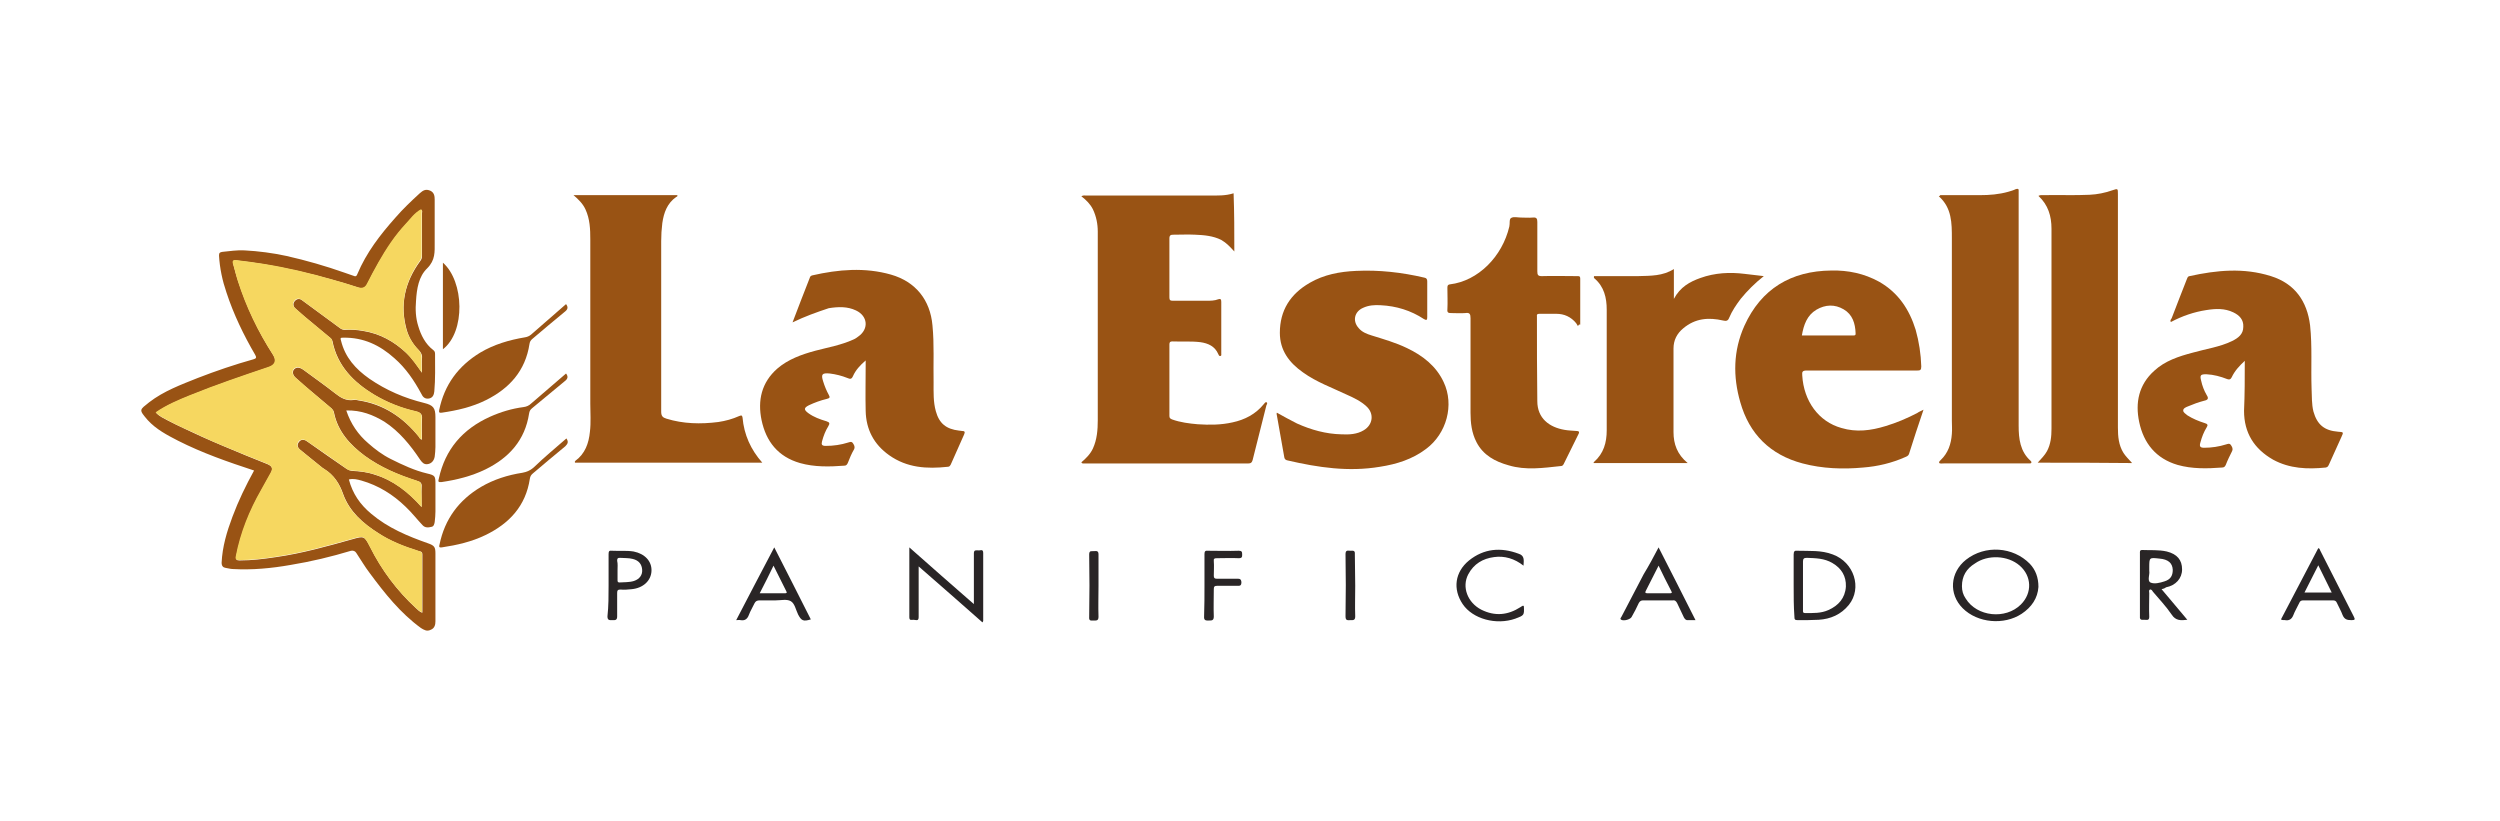 <svg xmlns="http://www.w3.org/2000/svg" xmlns:xlink="http://www.w3.org/1999/xlink" id="Capa_1" x="0px" y="0px" viewBox="0 0 670 220" style="enable-background:new 0 0 670 220;" xml:space="preserve"><style type="text/css">	.st0{fill:#995314;}	.st1{fill:#995415;}	.st2{fill:#995313;}	.st3{fill:#292526;}	.st4{fill:#F6D760;}</style><g>	<path class="st0" d="M330.8,67.4c-1.1-1.2-2.1-2.3-3.5-3.1c-2.2-1.1-4.6-1.3-7-1.4c-1.9-0.1-3.8,0-5.8,0c-0.7,0-1.1,0.1-1.1,1  c0,5.3,0,10.5,0,15.8c0,0.7,0.2,0.9,0.9,0.9c3,0,6,0,9,0c1.1,0,2.2,0,3.2-0.4c0.6-0.2,0.8,0,0.8,0.7c0,4.6,0,9.2,0,13.8  c0,0.3,0.1,0.6-0.2,0.7c-0.4,0.1-0.5-0.3-0.6-0.5c-0.9-2.1-2.7-2.9-4.8-3.2c-2.5-0.3-5-0.1-7.5-0.2c-0.6,0-0.8,0.2-0.8,0.8  c0,6.4,0,12.8,0,19.2c0,0.6,0.3,0.7,0.7,0.9c2.2,0.8,4.6,1.1,6.9,1.3c3.1,0.2,6.2,0.2,9.3-0.5c3.3-0.7,6.2-2.2,8.4-4.9  c0.2-0.2,0.4-0.6,0.7-0.5c0.4,0.2,0.1,0.6,0,0.8c-1.2,4.9-2.5,9.8-3.7,14.7c-0.2,0.7-0.5,0.9-1.1,0.9c-14.7,0-29.3,0-44,0  c-0.3,0-0.6,0.1-0.8-0.3c1.2-1,2.4-2.2,3.1-3.7c1.1-2.4,1.3-5,1.3-7.6c0-13.4,0-26.9,0-40.3c0-3.4,0-6.8,0-10.2  c0-2.1-0.4-4.1-1.3-6c-0.7-1.4-1.8-2.5-3.1-3.5c0.5-0.3,0.9-0.2,1.3-0.2c11,0,22,0,33,0c2.2,0,4.3,0.1,6.5-0.6  C330.8,57,330.8,62.2,330.8,67.4z"></path>	<path class="st0" d="M92.8,110c1.2,3.6,3.2,6.5,5.9,8.8c1.8,1.6,3.8,3.1,6,4.2c3.2,1.6,6.4,3.1,9.8,3.9c2.1,0.5,2.2,0.7,2.2,2.8  c0,2.5,0,4.9,0,7.4c0,0.9-0.1,1.9-0.2,2.8c-0.1,0.5-0.2,1.2-0.9,1.3c-0.8,0.2-1.7,0.3-2.4-0.5c-1.5-1.6-2.9-3.4-4.5-4.9  c-3.4-3.3-7.3-5.7-11.8-7c-1.1-0.3-2.2-0.6-3.4-0.3c1,3.8,3,6.7,6,9.2c4.5,3.8,9.8,6,15.2,7.9c1.7,0.6,2,1,2,2.7  c0,6.1,0,12.1,0,18.2c0,0.9-0.2,1.9-1.3,2.3c-1,0.5-1.8,0-2.6-0.5c-5.5-4-9.7-9.3-13.7-14.7c-1.3-1.7-2.4-3.6-3.6-5.4  c-0.3-0.5-0.8-0.7-1.4-0.6c-5.3,1.6-10.7,2.9-16.2,3.8c-5.1,0.9-10.3,1.4-15.5,1.1c-0.6,0-1.2-0.2-1.9-0.3  c-0.7-0.1-1.1-0.5-1.1-1.4c0.2-4.3,1.4-8.3,2.9-12.3c1.6-4.3,3.6-8.4,5.8-12.4c-7-2.3-13.9-4.7-20.4-8c-2.9-1.5-5.8-3-8.1-5.5  c-2.5-2.9-2.2-2.7,0.4-4.8c3.9-3,8.5-4.7,13-6.5c4.9-1.9,9.9-3.6,14.9-5c0.8-0.2,0.9-0.5,0.5-1.2c-3.1-5.3-5.8-10.9-7.7-16.7  c-1.1-3.2-1.8-6.5-2-9.9c0-0.7,0.2-0.9,0.9-1c2-0.2,3.9-0.5,5.9-0.4c3.8,0.2,7.6,0.7,11.3,1.5c5.3,1.2,10.5,2.7,15.6,4.5  c0.8,0.3,1.5,0.5,2.3,0.8c0.6,0.3,0.9,0.1,1.1-0.5c2.4-5.7,6.1-10.5,10.2-15.1c2-2.3,4.2-4.4,6.5-6.5c0.9-0.8,1.6-1.2,2.8-0.7  c1.1,0.5,1.2,1.5,1.2,2.4c0,3.5,0,6.9,0,10.4c0,0.4,0,0.7,0,1.1c0,2.5,0.2,4.7-2,6.9c-2.3,2.2-2.8,5.5-3,8.7  c-0.2,2.3-0.1,4.6,0.6,6.8c0.7,2.4,1.9,4.8,4,6.4c0.4,0.3,0.5,0.6,0.5,1.1c0,3.3,0.1,6.7-0.2,10c-0.1,0.9-0.4,1.7-1.4,1.9  c-1.1,0.2-1.7-0.4-2.1-1.3c-1.9-3.5-4.1-6.8-7.2-9.5c-3.9-3.5-8.3-5.6-13.7-5.5c-0.6,0-0.9,0-0.6,0.8c1.1,4.5,3.9,7.6,7.6,10.2  c4.5,3.1,9.4,5.2,14.7,6.5c2.4,0.6,3,1.3,3,3.8c0,2.7,0,5.3,0,8c0,0.9-0.1,1.7-0.2,2.6c-0.2,1.1-0.9,1.9-2,2  c-0.9,0.1-1.4-0.5-1.9-1.2c-2.6-3.9-5.6-7.6-9.6-10.2C100,111.2,96.8,109.9,92.8,110z M113,135.9c0-2-0.1-3.7,0-5.4  c0.1-1-0.3-1.4-1.2-1.6c-5-1.6-9.7-3.6-14-6.7c-4-3-7.3-6.6-8.3-11.7c-0.1-0.4-0.3-0.7-0.6-1c-1.7-1.4-3.4-2.9-5.1-4.3  c-1.6-1.3-3.1-2.6-4.6-4c-1-0.9-0.9-2.2,0.2-2.6c0.7-0.2,1.3,0.1,1.9,0.5c2.8,2.1,5.7,4.1,8.5,6.3c1.5,1.2,3,2.1,5,1.8  c0.4-0.1,0.8,0,1.2,0.1c6.8,1,12.1,4.6,16.3,9.8c0.2,0.3,0.3,0.7,0.8,0.7c0-1.9-0.1-3.7,0-5.5c0.1-1.2-0.3-1.7-1.5-2  c-4-0.9-7.8-2.4-11.3-4.5c-5.6-3.4-9.9-7.8-11.2-14.4c-0.1-0.3-0.2-0.5-0.4-0.7c-2-1.6-3.9-3.2-5.9-4.9c-1.3-1-2.5-2.1-3.7-3.2  c-0.6-0.6-0.6-1.4,0-2c0.6-0.6,1.3-0.6,1.9-0.1c3.4,2.5,6.8,5,10.2,7.5c0.4,0.3,0.8,0.4,1.2,0.4c1.7-0.1,3.3,0,4.9,0.3  c4.5,0.7,8.3,2.8,11.6,5.9c1.6,1.5,2.8,3.3,4.2,5.3c0-1.5-0.1-2.7,0-3.9c0.1-0.9-0.3-1.6-0.9-2.2c-1.5-1.5-2.6-3.3-3.2-5.4  c-1.9-6.7-0.5-12.8,3.6-18.4c0.4-0.5,0.5-0.9,0.5-1.5c0-3.8,0-7.6,0-11.4c0-0.3,0.2-0.6-0.2-0.9c-1.7,1-2.8,2.5-4.1,3.9  c-2.9,3.1-5.2,6.7-7.3,10.3c-1.1,1.9-2.1,3.8-3.1,5.8c-0.5,1-1.2,1.2-2.3,0.9c-2.2-0.7-4.4-1.4-6.6-2c-6.2-1.8-12.4-3.2-18.8-4.3  c-2.4-0.4-4.9-0.7-7.3-1c-0.7-0.1-1.1,0.1-0.9,0.9c0.4,1.5,0.8,3.1,1.3,4.6c2.3,7,5.4,13.6,9.4,19.8c1,1.6,0.7,2.7-1.1,3.3  c-7.1,2.4-14.2,4.8-21.1,7.6c-3.2,1.3-6.3,2.6-9.2,4.6c0.9,1,2.1,1.5,3.2,2.1c2.9,1.5,5.8,2.8,8.8,4.2c4,1.8,8.1,3.5,12.2,5.2  c1.9,0.8,3.8,1.5,5.7,2.3c1.1,0.5,1.6,1,0.9,2.4c-0.8,1.5-1.7,3-2.5,4.5c-3.2,5.6-5.5,11.5-6.8,17.8c-0.1,0.8,0,1.1,0.9,1.1  c3.3,0,6.5-0.4,9.8-0.9c7-1,13.7-2.9,20.5-4.8c3.1-0.9,3.2-0.8,4.7,2.1c3.1,6.2,7.2,11.7,12.3,16.4c0.5,0.4,0.9,1,1.7,1.2  c0-5.3,0-10.4,0-15.6c0-0.8-0.5-0.8-1-0.9c-3.8-1.2-7.5-2.6-10.8-4.8c-4.1-2.6-7.7-5.8-9.4-10.4c-1-2.9-2.5-5.2-5.1-6.8  c-0.2-0.1-0.4-0.3-0.7-0.5c-1.9-1.6-3.9-3.1-5.8-4.7c-0.5-0.4-0.8-1-0.5-1.7c0.3-0.6,0.8-1,1.4-0.9c0.5,0,0.9,0.3,1.3,0.6  c3.4,2.4,6.8,4.8,10.2,7.1c0.5,0.3,0.9,0.5,1.5,0.6c2.1,0.1,4.1,0.3,6.1,1C105.4,128.7,109.4,131.8,113,135.9z"></path>	<path class="st0" d="M515.5,109.8c-1.4,4.2-2.7,8-3.9,11.9c-0.2,0.5-0.6,0.6-1,0.8c-3.6,1.6-7.4,2.5-11.3,2.8  c-5.4,0.5-10.9,0.3-16.2-1.1c-8.7-2.3-14.3-7.9-16.7-16.4c-2-6.9-1.9-13.8,1.1-20.5c4.5-9.9,12.5-14.7,23.3-14.8  c4.5-0.1,8.8,0.8,12.8,3c5.1,2.9,8.1,7.4,9.8,12.9c0.9,3.2,1.4,6.5,1.5,9.8c0,1-0.3,1.1-1.1,1.1c-9.9,0-19.7,0-29.6,0  c-1.1,0-1.3,0.3-1.2,1.3c0.4,6.9,4.4,12.4,10.5,14.1c4,1.2,7.9,0.7,11.8-0.5c3-0.9,5.8-2.1,8.5-3.5  C514.2,110.4,514.7,110.2,515.5,109.8z M482.9,89.9c4.7,0,9.3,0,13.9,0c0.5,0,0.5-0.2,0.5-0.6c-0.1-2.6-0.8-5-3.2-6.4  c-2.4-1.4-4.9-1.3-7.3,0.1C484.3,84.5,483.4,87,482.9,89.9z"></path>	<path class="st0" d="M204.3,124c-16.9,0-33.6,0-50.2,0c-0.1-0.3,0-0.4,0.1-0.5c2.6-1.9,3.6-4.7,3.9-7.8c0.3-2.5,0.1-5,0.1-7.5  c0-14.7,0-29.4,0-44c0-2.8-0.1-5.5-1.3-8.1c-0.7-1.5-1.8-2.6-3.2-3.8c9.4,0,18.6,0,27.8,0c0.2,0.3-0.1,0.4-0.3,0.5  c-2.4,1.7-3.3,4.2-3.7,7c-0.2,1.6-0.3,3.2-0.3,4.8c0,15.2,0,30.5,0,45.7c0,1.2,0.4,1.6,1.4,1.9c4.5,1.4,9.2,1.5,13.9,0.9  c2-0.3,3.8-0.8,5.6-1.6c0.5-0.2,0.8-0.3,0.9,0.4C199.4,116.5,201.2,120.5,204.3,124z"></path>	<path class="st0" d="M601.6,96.7c-1.5,1.4-2.7,2.7-3.5,4.4c-0.3,0.6-0.6,0.7-1.2,0.5c-1.8-0.7-3.6-1.2-5.6-1.3  c-1.5,0-1.8,0.2-1.4,1.7c0.3,1.4,0.8,2.7,1.5,3.9c0.6,0.9,0.3,1.3-0.7,1.5c-1.5,0.4-2.9,0.9-4.3,1.5c-0.5,0.2-1.3,0.5-1.3,1.1  c0,0.6,0.7,0.9,1.1,1.3c1.4,0.9,3.1,1.6,4.7,2.1c0.7,0.2,0.9,0.5,0.5,1.1c-0.8,1.3-1.3,2.6-1.7,4.1c-0.3,1-0.1,1.4,1,1.4  c2,0,4-0.3,5.9-0.9c0.4-0.1,0.9-0.4,1.3,0.2c0.3,0.5,0.6,0.9,0.3,1.6c-0.6,1.2-1.2,2.4-1.7,3.7c-0.2,0.4-0.4,0.7-1,0.7  c-4,0.3-8,0.4-11.9-0.7c-5.8-1.7-9.1-5.8-10.3-11.5c-1.1-5.2-0.1-10,4-13.7c2.9-2.7,6.6-3.9,10.4-4.9c3.5-1,7.2-1.5,10.5-3.1  c1.6-0.8,3-1.8,3-3.8c0.1-1.9-1-3.1-2.7-3.9c-2.3-1.1-4.7-1-7.2-0.6c-3.3,0.5-6.5,1.6-9.5,3.2c-0.3-0.4,0-0.7,0.2-1  c1.3-3.5,2.7-6.9,4-10.3c0.2-0.4,0.2-0.9,0.8-1c7.3-1.6,14.5-2.3,21.8,0c6.4,2,9.7,6.7,10.5,13.2c0.6,5.6,0.2,11.3,0.4,17  c0.1,2,0,4.1,0.5,6.1c1,3.5,2.9,5.1,6.6,5.4c1.5,0.1,1.5,0.1,0.9,1.4c-1.1,2.4-2.2,4.9-3.3,7.3c-0.2,0.4-0.3,0.8-0.9,0.9  c-4.9,0.5-9.7,0.3-14.1-2.1c-5.1-2.9-7.8-7.2-7.8-13.1C601.6,105.7,601.6,101.4,601.6,96.7z"></path>	<path class="st0" d="M212.4,86.4c1.6-4.2,3.1-8.1,4.6-11.9c0.1-0.4,0.3-0.6,0.7-0.7c7-1.6,14.1-2.2,21.1-0.2  c6.6,1.9,10.5,6.8,11.1,13.6c0.5,5.1,0.2,10.2,0.3,15.3c0,2.6-0.1,5.2,0.6,7.7c0.9,3.3,2.8,4.8,6.2,5.2c0.3,0,0.6,0.1,0.8,0.1  c0.7,0,0.9,0.2,0.6,0.9c-1.2,2.7-2.4,5.4-3.6,8.1c-0.2,0.3-0.3,0.6-0.8,0.6c-5.6,0.6-10.9,0.3-15.7-3.1c-4.1-2.9-6.2-6.9-6.3-11.9  c-0.1-4.1,0-8.1,0-12.2c0-0.3,0-0.7,0-1.3c-1.5,1.3-2.7,2.6-3.4,4.2c-0.4,0.9-0.8,0.8-1.5,0.5c-1.5-0.6-3.1-1-4.7-1.2  c-2.1-0.2-2.4,0.2-1.8,2.1c0.4,1.3,0.9,2.5,1.5,3.6c0.4,0.7,0.3,0.9-0.5,1.1c-1.7,0.4-3.3,1-4.8,1.7c-1.4,0.7-1.4,1.2-0.2,2.1  c1.5,1.1,3.2,1.7,4.9,2.2c0.9,0.3,0.9,0.6,0.5,1.3c-0.8,1.3-1.3,2.6-1.7,4.1c-0.2,0.8-0.1,1.2,1,1.2c2.1,0,4.1-0.3,6-0.9  c0.4-0.1,0.9-0.4,1.3,0.2c0.3,0.5,0.6,0.9,0.3,1.6c-0.7,1.2-1.2,2.4-1.7,3.7c-0.2,0.4-0.4,0.7-0.9,0.7c-4,0.3-8,0.4-11.9-0.7  c-5.9-1.7-9.1-5.8-10.3-11.5c-1.1-5.3,0-10.1,4.2-13.8c2.9-2.5,6.5-3.8,10.2-4.8c3.4-0.9,6.9-1.5,10.2-3c0.5-0.2,0.9-0.5,1.3-0.8  c2.9-2,2.6-5.5-0.6-7c-2.3-1.1-4.8-1-7.3-0.6C218.8,83.7,215.7,84.8,212.4,86.4z"></path>	<path class="st0" d="M342.2,110.6c1.8,1,3.6,2,5.4,2.9c3.8,1.7,7.7,2.8,11.9,2.9c2.1,0.1,4.2,0,6-1.1c2.5-1.5,2.8-4.5,0.7-6.4  c-1.5-1.4-3.4-2.3-5.2-3.1c-4-1.9-8.2-3.4-11.8-6c-3.7-2.6-6.2-5.9-6.2-10.6c0-6,2.8-10.4,8-13.4c3.8-2.2,8-3,12.4-3.2  c6.2-0.3,12.3,0.4,18.3,1.8c0.6,0.1,0.8,0.4,0.8,1c0,3.2,0,6.4,0,9.6c0,0.8-0.2,0.9-0.9,0.5c-3.5-2.3-7.4-3.5-11.6-3.7  c-1.6-0.1-3.2,0-4.7,0.7c-2.3,1-2.9,3.5-1.2,5.4c0.9,1.1,2.2,1.6,3.5,2c3.2,1,6.4,1.9,9.5,3.4c4.2,2,7.8,4.8,9.8,9.1  c2.9,6.1,0.8,13.8-4.7,17.9c-3.7,2.8-7.9,4.1-12.4,4.8c-8.4,1.4-16.5,0.2-24.7-1.7c-0.5-0.1-0.8-0.3-0.9-0.8  c-0.7-3.8-1.3-7.5-2-11.3C342.1,111,342.1,110.8,342.2,110.6z"></path>	<path class="st1" d="M520,52.3c3.5,0,7.1,0,10.6,0c2.6,0,5.1-0.2,7.6-0.9c0.7-0.2,1.4-0.4,2-0.7c0.6-0.2,0.9-0.1,0.8,0.6  c0,0.3,0,0.6,0,1c0,20.6,0,41.2,0,61.8c0,3.5,0.4,6.9,3.2,9.4c0.1,0.1,0.3,0.3,0.2,0.5c-0.1,0.2-0.3,0.2-0.5,0.2  c-0.2,0-0.5,0-0.7,0c-7.4,0-14.9,0-22.3,0c-0.4,0-0.8,0.1-1.2-0.1c-0.1-0.4,0.2-0.6,0.4-0.8c2-1.9,2.8-4.3,3-7c0.1-1.2,0-2.4,0-3.6  c0-16.3,0-32.6,0-48.8c0-4.1,0-8.2-3.5-11.3C519.9,52.5,519.9,52.4,520,52.3z"></path>	<path class="st2" d="M422.9,87.4c-0.2-0.3-0.4-0.6-0.5-0.8c-1.4-1.7-3.2-2.5-5.3-2.5c-1.5,0-3,0-4.4,0c-0.5,0-0.9,0-0.8,0.7  c0,7.6,0,15.2,0.1,22.7c0,4.6,3.2,7,7.3,7.7c1.1,0.2,2.1,0.2,3.2,0.3c0.6,0,0.9,0.2,0.5,0.9c-1.3,2.6-2.6,5.3-3.9,7.9  c-0.2,0.4-0.4,0.6-0.8,0.6c-4.7,0.5-9.4,1.2-14-0.2c-3.6-1-6.8-2.7-8.6-6.2c-1.3-2.5-1.6-5.2-1.6-7.9c0-8.4,0-16.8,0-25.3  c0-1.1-0.2-1.6-1.4-1.4c-1.3,0.1-2.6,0-3.8,0c-0.7,0-1.1-0.1-1-1c0.1-1.9,0-3.8,0-5.7c0-0.5,0-0.9,0.7-1c7.5-0.9,14-7.4,15.9-15.5  c0.2-0.8-0.1-2,0.5-2.3c0.7-0.4,1.7-0.1,2.6-0.1c1.1,0,2.2,0.1,3.2,0c1-0.1,1.2,0.3,1.2,1.2c0,4.4,0,8.8,0,13.2  c0,1,0.2,1.3,1.2,1.3c3.1-0.1,6.2,0,9.4,0c0.5,0,0.9-0.1,0.9,0.7c0,4.1,0,8.2,0,12.3C423.2,86.9,423.1,87,422.9,87.4z"></path>	<path class="st2" d="M546.1,124c1-1.1,1.9-2,2.5-3.1c1-1.9,1.2-3.9,1.2-6c0-17.9,0-35.7,0-53.6c0-3.4-0.9-6.4-3.5-8.8  c0.5-0.3,1-0.2,1.4-0.2c4.1-0.1,8.2,0.1,12.3-0.1c2.1-0.1,4.1-0.5,6.1-1.2c1.5-0.5,1.5-0.5,1.5,1c0,9.7,0,19.5,0,29.2  c0,11.1,0,22.3,0,33.4c0,2.4,0.2,4.7,1.5,6.8c0.6,0.9,1.4,1.7,2.3,2.7C562.9,124,554.7,124,546.1,124z"></path>	<path class="st0" d="M448.6,72.1c0,2.7,0,5.1,0,8c1.7-3.2,4.3-4.6,7.1-5.6c3.9-1.4,7.9-1.6,11.9-1.1c1.6,0.2,3.2,0.4,5.1,0.6  c-2.4,1.9-4.4,3.9-6.2,6.1c-1.2,1.6-2.3,3.2-3.1,5.1c-0.3,0.8-0.8,0.9-1.6,0.7c-3.9-0.9-7.5-0.6-10.7,2.1c-1.7,1.4-2.6,3.2-2.6,5.4  c0,7.5,0,14.9,0,22.4c0,3.2,1,6,3.8,8.3c-8.6,0-16.9,0-25.2,0c0-0.1,0-0.3,0.1-0.3c2.6-2.3,3.4-5.2,3.4-8.5c0-10.8,0-21.5,0-32.3  c0-3.2-0.7-6.2-3.3-8.4c-0.1-0.1-0.2-0.2-0.1-0.6c0.3,0,0.7,0,1.1,0c3.6,0,7.1,0,10.7,0C442.4,73.9,445.6,74,448.6,72.1z"></path>	<path class="st1" d="M151.8,117.5c0.6,0.9,0.4,1.4-0.3,2.1c-2.9,2.4-5.8,4.8-8.6,7.2c-0.5,0.4-0.8,0.8-0.9,1.5  c-1.1,7.3-5.5,12-11.9,15.1c-3.7,1.8-7.7,2.7-11.7,3.3c-0.9,0.1-0.7-0.3-0.6-0.8c1.4-6.8,5.2-11.9,11.1-15.4  c3.4-2,7.2-3.2,11.1-3.8c1.1-0.2,2.1-0.6,3-1.4C145.8,122.6,148.8,120.1,151.8,117.5z"></path>	<path class="st1" d="M151.7,100.1c0.7,0.9,0.4,1.5-0.4,2.1c-2.9,2.4-5.8,4.8-8.7,7.2c-0.5,0.4-0.7,0.8-0.8,1.4  c-1.1,7.2-5.4,11.9-11.7,15c-3.7,1.8-7.7,2.8-11.8,3.4c-0.9,0.1-0.9-0.2-0.7-0.9c1.7-7.9,6.4-13.3,13.7-16.6c2.9-1.3,5.9-2.2,9-2.6  c0.8-0.1,1.5-0.4,2.1-1C145.5,105.4,148.6,102.8,151.7,100.1z"></path>	<path class="st1" d="M151.7,81.5c0.7,0.9,0.4,1.5-0.4,2.1c-2.9,2.4-5.8,4.8-8.6,7.2c-0.5,0.4-0.7,0.8-0.8,1.4  c-1.1,7.2-5.4,11.9-11.6,15c-3.8,1.9-7.8,2.8-11.9,3.4c-0.7,0.1-0.8-0.1-0.7-0.7c1.4-6.8,5.1-11.8,11-15.4c3.7-2.2,7.8-3.4,12-4.1  c0.6-0.1,1.1-0.3,1.6-0.7C145.4,87,148.5,84.3,151.7,81.5z"></path>	<path class="st3" d="M546.3,157.3c-0.2,3-1.8,5.4-4.5,7.2c-4.7,3.1-11.8,2.5-15.8-1.5c-3.8-3.8-3.4-9.6,0.9-13  c5.1-4,12.6-3.5,17.1,1.1C545.5,152.7,546.3,154.7,546.3,157.3z M525.8,157.1c0,1.2,0.3,2.3,1,3.3c3,4.9,10.7,5.7,14.8,1.6  c3.1-3.1,2.9-7.6-0.3-10.4c-3.2-2.8-8.6-3-12-0.6C527,152.4,525.8,154.4,525.8,157.1z"></path>	<path class="st3" d="M263.3,166.8c-5.7-5-11.2-9.9-17.1-15c0,2.2,0,4.1,0,6.1c0,2.5,0,5,0,7.5c0,1.2-0.8,0.7-1.4,0.7  c-0.5,0-1.1,0.3-1.1-0.7c0-6.1,0-12.3,0-18.7c5.8,5.1,11.4,10.1,17.3,15.2c0-1.3,0-2.3,0-3.3c0-3.4,0-6.9,0-10.3  c0-1,0.6-0.8,1.2-0.8c0.5,0.1,1.3-0.5,1.3,0.7c0,6.1,0,12.1,0,18.2C263.4,166.6,263.4,166.7,263.3,166.8z"></path>	<path class="st3" d="M480.7,156.9c0-2.8,0-5.5,0-8.3c0-0.9,0.3-1.1,1.1-1c3.1,0.1,6.3-0.2,9.4,1c5.7,2.1,7.9,9,4.3,13.5  c-2.1,2.6-4.9,3.8-8.1,4c-1.9,0.1-3.8,0.1-5.6,0.1c-0.8,0-0.9-0.2-0.9-1C480.7,162.5,480.7,159.7,480.7,156.9z M483.2,156.9  c0,2.2,0,4.4,0,6.6c0,0.4-0.1,0.8,0.6,0.8c2.1,0,4.2,0.1,6.2-0.8c2.7-1.2,4.5-3.2,4.7-6.3c0.1-2.8-1.2-4.9-3.6-6.3  c-2.2-1.3-4.5-1.3-6.9-1.4c-0.8,0-1,0.3-1,1C483.2,152.6,483.2,154.7,483.2,156.9z"></path>	<path class="st3" d="M579.3,157.9c2.4,2.8,4.6,5.5,6.9,8.2c-1.7,0.2-3.1,0.3-4.2-1.4c-1.5-2.2-3.3-4.1-5-6.1  c-0.2-0.3-0.4-0.7-0.8-0.6c-0.4,0.2-0.2,0.6-0.2,1c0,2.1-0.1,4.2,0,6.3c0,1.1-0.7,0.8-1.3,0.8c-0.6,0-1.3,0.2-1.2-0.9  c0-5.6,0-11.2,0-16.9c0-0.4-0.1-0.9,0.6-0.9c2.2,0.1,4.4-0.1,6.6,0.4c2.8,0.7,4.1,2.3,4.1,4.8c0,2.4-1.7,4.3-4.3,4.8  C580.1,157.7,579.8,157.8,579.3,157.9z M576,153c0.2,0.9-0.6,2.6,0.3,3.1c1,0.5,2.6,0.1,3.8-0.3c1.6-0.5,2.2-1.5,2.2-3.1  c-0.1-1.8-1.2-2.8-3.6-3c-2.7-0.3-2.7-0.3-2.7,2.4C576,152.3,576,152.5,576,153z"></path>	<path class="st3" d="M197.3,166.2c3.4-6.6,6.8-13,10.2-19.5c3.3,6.5,6.6,12.9,9.8,19.3c-2,0.6-2.5,0.4-3.4-1.3  c-0.6-1.2-0.9-3-2-3.6c-1.1-0.6-2.6-0.2-4-0.2c-1.4,0-2.9,0-4.3,0c-0.7,0-1.1,0.2-1.4,0.8c-0.5,1.1-1.1,2-1.5,3.1  c-0.4,1.1-1.1,1.6-2.2,1.4C198.1,166.1,197.8,166.2,197.3,166.2z M203.6,159c2.4,0,4.5,0,6.7,0c0.5,0,0.7-0.1,0.4-0.6  c-1.1-2.2-2.2-4.4-3.4-6.8C206.1,154.1,204.9,156.5,203.6,159z"></path>	<path class="st3" d="M611.3,166c3.3-6.4,6.7-12.7,10-19.1c0.4,0.1,0.4,0.4,0.5,0.6c3,5.9,6,11.8,9,17.7c0.4,0.8,0.4,1-0.6,1  c-1.2,0-1.9-0.2-2.4-1.4c-0.4-1.1-1-2.1-1.5-3.2c-0.2-0.5-0.5-0.7-1.1-0.7c-2.6,0-5.3,0-7.9,0c-0.6,0-0.9,0.2-1.1,0.7  c-0.5,1.1-1.2,2.2-1.6,3.3c-0.4,1-1.1,1.5-2.2,1.3C612.1,166.1,611.7,166.3,611.3,166z M621.3,151.5c-1.3,2.6-2.5,4.9-3.7,7.3  c2.5,0,4.9,0,7.3,0C623.7,156.4,622.6,154.1,621.3,151.5z"></path>	<path class="st3" d="M444.5,146.7c3.3,6.5,6.6,12.9,9.9,19.5c-0.7,0-1.3,0-1.9,0c-0.6,0.1-0.9-0.2-1.2-0.7  c-0.6-1.3-1.2-2.5-1.8-3.8c-0.3-0.6-0.6-0.9-1.3-0.8c-2.6,0-5.2,0-7.8,0c-0.6,0-0.9,0.2-1.2,0.7c-0.6,1.3-1.2,2.5-1.9,3.7  c-0.3,0.7-2.1,1.2-2.8,0.8c-0.5-0.3,0-0.6,0.1-0.9c2-3.8,3.9-7.5,5.9-11.3C441.9,151.6,443.2,149.2,444.5,146.7z M444.5,151.6  c-1.2,2.4-2.3,4.5-3.4,6.7c-0.2,0.4-0.3,0.7,0.4,0.7c2,0,4,0,6,0c0.5,0,0.7-0.1,0.4-0.6C446.7,156.1,445.6,153.9,444.5,151.6z"></path>	<path class="st3" d="M408.3,151.6c-2.4-1.9-5.1-2.7-7.9-2.3c-3,0.4-5.4,1.8-6.9,4.6c-1.8,3.4-0.2,7.6,3.5,9.5  c3.6,1.8,7.1,1.5,10.5-0.7c0.2-0.1,0.4-0.3,0.7-0.4c0.1,0.1,0.2,0.2,0.2,0.2c0.1,2.4,0.1,2.4-2.3,3.3c-5.1,1.8-11.4,0.1-14.1-3.9  c-2.7-4-2.1-8.6,1.7-11.7c4-3.2,8.5-3.6,13.3-1.8C408.6,148.9,408.4,150.1,408.3,151.6z"></path>	<path class="st3" d="M163.1,156.9c0-2.8,0-5.6,0-8.4c0-0.8,0.2-1,0.9-0.9c1.9,0.1,3.9-0.1,5.8,0.2c3,0.6,4.9,2.6,4.8,5.2  c-0.1,2.6-2.2,4.6-5.3,4.9c-1,0.1-2,0.2-3,0.1c-0.7,0-0.9,0.2-0.9,0.9c0,2.1,0,4.2,0,6.3c0,1.1-0.6,1-1.3,1c-0.7,0-1.3,0.1-1.3-1  C163.1,162.4,163.1,159.7,163.1,156.9z M165.5,152.8c0,0.9,0,1.8,0,2.6c0,0.4,0,0.7,0.5,0.7c1.3-0.1,2.6,0,3.9-0.4  c1.5-0.5,2.3-1.6,2.2-3c-0.1-1.5-0.9-2.5-2.5-2.9c-1.1-0.3-2.3-0.2-3.5-0.3c-0.6,0-0.7,0.2-0.7,0.8  C165.6,151.1,165.5,152,165.5,152.8z"></path>	<path class="st1" d="M118.7,70.4c5.7,5,6.1,18.5,0,23.2C118.7,85.9,118.7,78.2,118.7,70.4z"></path>	<path class="st3" d="M322.8,156.9c0-2.8,0-5.6,0-8.4c0-0.7,0.2-1,0.9-0.9c2.8,0,5.5,0.1,8.3,0c0.8,0,0.9,0.3,0.9,1c0,0.6,0,1-0.9,1  c-2-0.1-3.9,0-5.9,0c-0.6,0-0.9,0.1-0.8,0.8c0.1,1.3,0,2.6,0,3.9c0,0.6,0.2,0.8,0.8,0.8c1.8,0,3.6,0,5.4,0c0.7,0,1.1,0,1.2,0.9  c0,1.1-0.5,1-1.2,1c-1.8,0-3.5,0-5.3,0c-0.7,0-0.9,0.2-0.9,0.9c0,2.4-0.1,4.9,0,7.3c0,1.1-0.5,1.1-1.3,1.1c-0.7,0-1.4,0.1-1.3-1.1  C322.8,162.4,322.8,159.6,322.8,156.9z"></path>	<path class="st3" d="M363.2,157c0,2.7-0.1,5.5,0,8.2c0,1.1-0.6,1-1.3,1c-0.7,0-1.3,0.2-1.3-1c0.1-5.6,0.1-11.2,0-16.7  c0-1.2,0.7-0.9,1.3-0.9c0.6,0,1.3-0.2,1.2,0.9C363.1,151.3,363.2,154.1,363.2,157z"></path>	<path class="st3" d="M294.4,156.9c0,2.8-0.1,5.6,0,8.4c0,1.1-0.6,1-1.3,1c-0.7,0-1.3,0.2-1.2-1c0.1-5.6,0.1-11.2,0-16.7  c0-1.2,0.7-0.8,1.3-0.9c0.6,0,1.2-0.2,1.2,0.9C294.4,151.3,294.4,154.1,294.4,156.9z"></path>	<path class="st4" d="M113,135.9c-3.7-4.1-7.7-7.2-12.7-8.8c-2-0.6-4.1-0.9-6.1-1c-0.6,0-1.1-0.2-1.5-0.6c-3.4-2.4-6.8-4.8-10.2-7.1  c-0.4-0.3-0.8-0.6-1.3-0.6c-0.7,0-1.2,0.3-1.4,0.9c-0.3,0.7,0,1.3,0.5,1.7c1.9,1.6,3.8,3.1,5.8,4.7c0.2,0.2,0.4,0.4,0.7,0.5  c2.6,1.6,4.1,3.9,5.1,6.8c1.6,4.6,5.3,7.8,9.4,10.4c3.4,2.2,7,3.6,10.8,4.8c0.5,0.2,1,0.2,1,0.9c0,5.1,0,10.3,0,15.6  c-0.8-0.3-1.2-0.8-1.7-1.2c-5.1-4.7-9.2-10.2-12.3-16.4c-1.5-2.9-1.6-3-4.7-2.1c-6.8,1.9-13.5,3.8-20.5,4.8  c-3.2,0.5-6.5,0.9-9.8,0.9c-0.9,0-1.1-0.4-0.9-1.1c1.2-6.3,3.6-12.2,6.8-17.8c0.8-1.5,1.7-3,2.5-4.5c0.8-1.3,0.2-1.9-0.9-2.4  c-1.9-0.8-3.8-1.5-5.7-2.3c-4.1-1.7-8.2-3.3-12.2-5.2c-2.9-1.4-5.9-2.6-8.8-4.2c-1.1-0.6-2.2-1.1-3.2-2.1c2.9-2,6-3.3,9.2-4.6  c6.9-2.8,14-5.2,21.1-7.6c1.7-0.6,2.1-1.7,1.1-3.3c-4-6.2-7.2-12.8-9.4-19.8c-0.5-1.5-0.8-3.1-1.3-4.6c-0.2-0.8,0.2-1,0.9-0.9  c2.4,0.3,4.9,0.6,7.3,1c6.3,1,12.6,2.5,18.8,4.3c2.2,0.6,4.4,1.3,6.6,2c1,0.3,1.8,0.1,2.3-0.9c1-1.9,2-3.9,3.1-5.8  c2.1-3.7,4.4-7.2,7.3-10.3c1.3-1.4,2.4-3,4.1-3.9c0.4,0.2,0.2,0.6,0.2,0.9c0,3.8,0,7.6,0,11.4c0,0.6-0.2,1-0.5,1.5  c-4,5.6-5.4,11.7-3.6,18.4c0.6,2,1.7,3.8,3.2,5.4c0.6,0.6,0.9,1.3,0.9,2.2c-0.1,1.2,0,2.4,0,3.9c-1.4-2-2.7-3.8-4.2-5.3  c-3.3-3.1-7.1-5.2-11.6-5.9c-1.6-0.3-3.3-0.3-4.9-0.3c-0.4,0-0.8-0.1-1.2-0.4c-3.4-2.5-6.8-5-10.2-7.5c-0.7-0.5-1.4-0.5-1.9,0.1  c-0.6,0.6-0.6,1.4,0,2c1.2,1.1,2.5,2.1,3.7,3.2c2,1.6,3.9,3.2,5.9,4.9c0.2,0.2,0.4,0.4,0.4,0.7c1.3,6.7,5.7,11.1,11.2,14.4  c3.5,2.1,7.3,3.6,11.3,4.5c1.2,0.3,1.6,0.8,1.5,2c-0.1,1.8,0,3.7,0,5.5c-0.5,0-0.6-0.4-0.8-0.7c-4.2-5.2-9.5-8.9-16.3-9.8  c-0.4-0.1-0.8-0.2-1.2-0.1c-2,0.3-3.5-0.6-5-1.8c-2.8-2.2-5.6-4.2-8.5-6.3c-0.6-0.4-1.2-0.8-1.9-0.5c-1.1,0.4-1.2,1.7-0.2,2.6  c1.5,1.3,3.1,2.7,4.6,4c1.7,1.4,3.4,2.9,5.1,4.3c0.3,0.3,0.5,0.6,0.6,1c1,5.1,4.2,8.7,8.3,11.7c4.2,3.1,9,5.1,14,6.7  c0.9,0.3,1.3,0.7,1.2,1.6C113,132.2,113,133.9,113,135.9z"></path></g></svg>